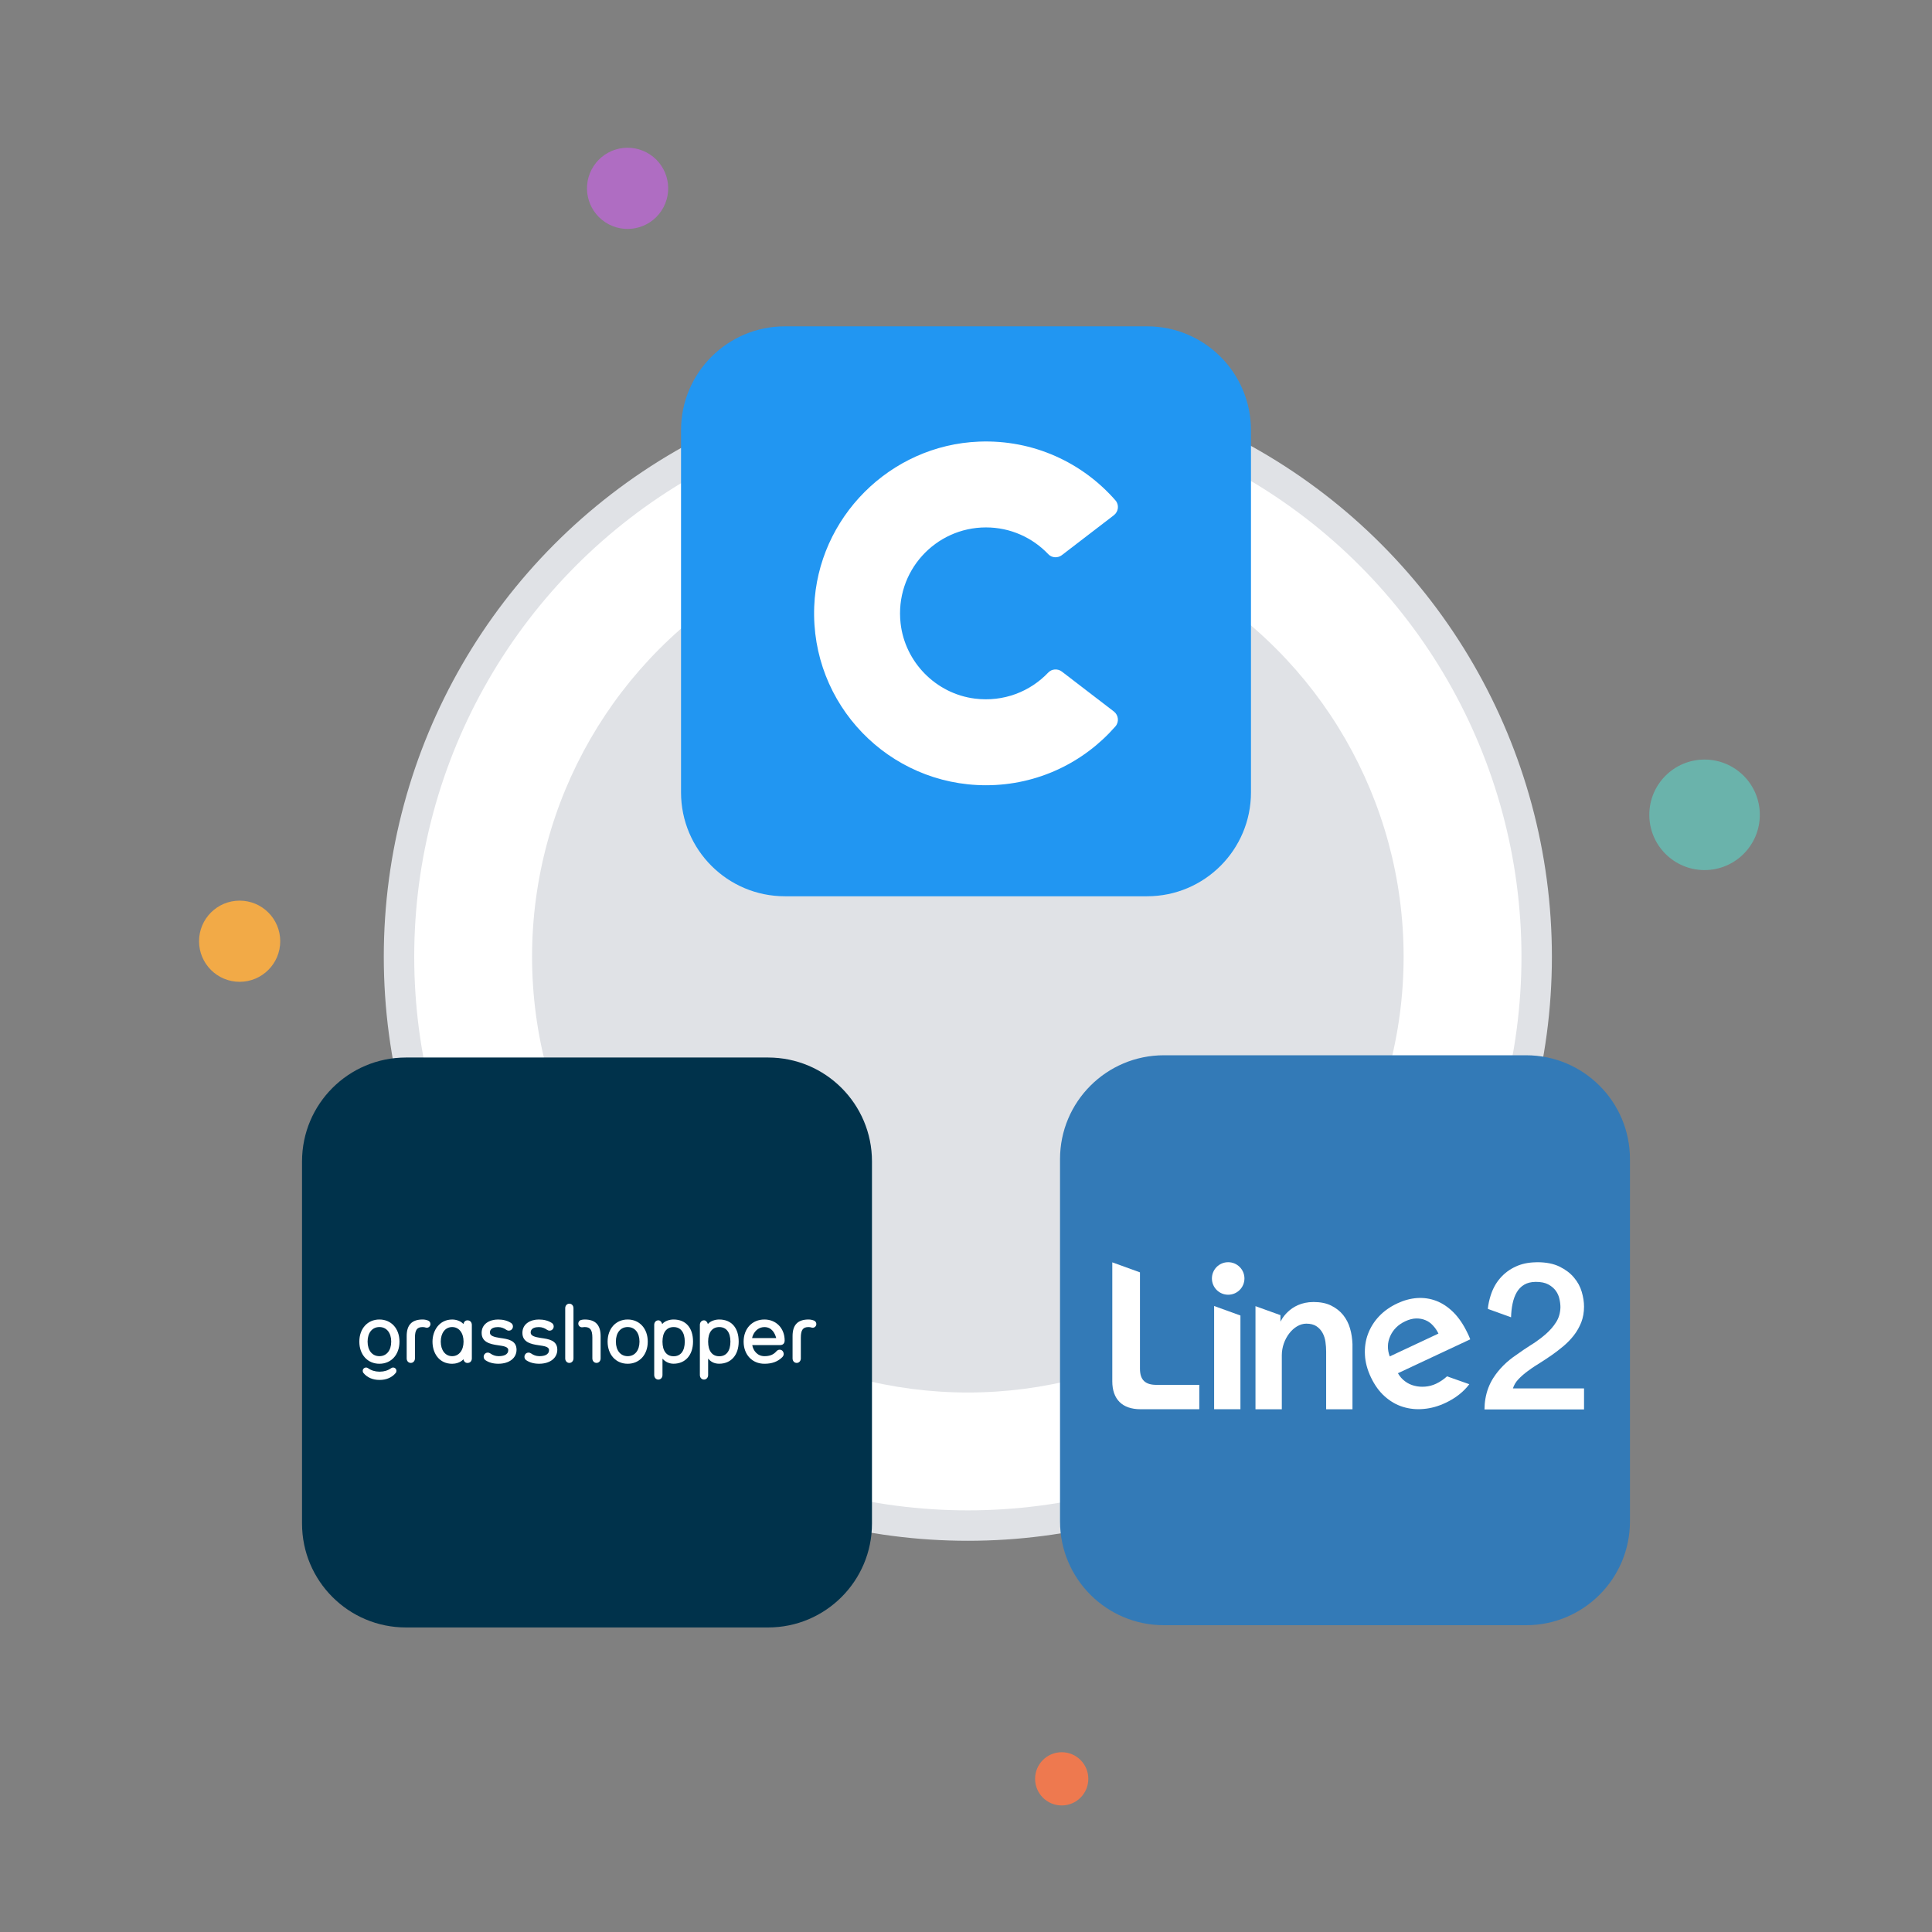 <?xml version="1.0" encoding="utf-8"?>
<!-- Generator: Adobe Illustrator 26.2.1, SVG Export Plug-In . SVG Version: 6.00 Build 0)  -->
<svg version="1.1" id="Layer_1" xmlns="http://www.w3.org/2000/svg" xmlns:xlink="http://www.w3.org/1999/xlink" x="0px" y="0px"
	 viewBox="0 0 1080 1080" style="enable-background:new 0 0 1080 1080;" xml:space="preserve">
<rect x="0" y="0" width="1080" height="1080" fill="#808080" stroke="none"/>
<style type="text/css">
	.st0{fill:#E0E2E6;}
	.st1{fill:#FFFFFF;}
	.st2{fill:#F2AA47;}
	.st3{fill:#EE794F;}
	.st4{fill:#AF6DC2;}
	.st5{fill:#6AB3AB;}
	.st6{fill:#00324B;}
	.st7{fill:#337AB7;}
	.st8{fill:#2196F2;}
	.st9{fill-rule:evenodd;clip-rule:evenodd;fill:#FFFFFF;}
</style>
<circle class="st0" cx="541.03" cy="534.82" r="326.49"/>
<circle class="st1" cx="541.03" cy="534.82" r="309.48"/>
<circle class="st0" cx="541.03" cy="534.82" r="243.6"/>
<circle class="st2" cx="133.96" cy="526.15" r="22.69"/>
<circle class="st3" cx="593.5" cy="994.38" r="14.88"/>
<ellipse transform="matrix(0.464 -0.886 0.886 0.464 94.691 367.231)" class="st4" cx="350.83" cy="105.36" rx="22.69" ry="22.69"/>
<circle class="st5" cx="952.86" cy="455.49" r="30.89"/>
<g>
	<path class="st6" d="M429.36,909.76H226.91c-32.08,0-58.07-26-58.07-58.07V649.23c0-32.08,26-58.07,58.07-58.07h202.46
		c32.08,0,58.07,26,58.07,58.07v202.45C487.44,883.76,461.44,909.76,429.36,909.76z"/>
</g>
<path class="st7" d="M853.09,908.5H650.63c-32.08,0-58.07-26-58.07-58.07V647.97c0-32.08,26-58.07,58.07-58.07h202.46
	c32.08,0,58.07,26,58.07,58.07v202.46C911.16,882.49,885.16,908.5,853.09,908.5z"/>
<path class="st8" d="M641.23,501.02H438.77c-32.08,0-58.07-26-58.07-58.07V240.49c0-32.08,26-58.07,58.07-58.07h202.46
	c32.08,0,58.07,26,58.07,58.07v202.46C699.3,475.02,673.31,501.02,641.23,501.02z"/>
<g>
	<g>
		<path class="st9" d="M585.97,375.97c-10.06,10.58-24.88,16.58-41.04,14.55c-21.74-2.74-39.1-20.4-41.5-42.18
			c-3.2-28.98,19.41-53.51,47.74-53.51c13.71,0,26.07,5.75,34.82,14.96c2,2.11,5.3,2.3,7.61,0.53l29.06-22.3
			c2.61-2.01,3.06-5.82,0.89-8.3c-18.4-21.07-45.83-34.05-76.27-32.85c-49.72,1.96-90.18,42.44-92.12,92.17
			c-2.13,54.81,41.67,99.92,96.01,99.92c28.86,0,54.74-12.74,72.35-32.89c2.18-2.49,1.76-6.33-0.87-8.35l-29.05-22.29
			C591.27,373.65,587.97,373.86,585.97,375.97z"/>
	</g>
</g>
<g id="Logo" transform="translate(38, 37)">
	<path id="Fill-1" class="st9" d="M395.85,710.8l0.05,0.2h-13.46l0.02-0.16c0.12-0.56,0.31-1.14,0.57-1.69
		c1.05-2.28,3.2-4.3,6.29-4.3C393.53,704.84,395.22,708.48,395.85,710.8 M400.63,712.32c0-6.79-4.76-11.71-11.31-11.71
		c-6.85,0-11.63,5.08-11.63,12.37s4.78,12.37,11.63,12.37c4.25,0,7.41-1.16,9.96-3.66c0.52-0.53,0.81-1.15,0.81-1.76
		c0-1.19-0.79-2.44-2.26-2.44c-0.64,0-1.29,0.32-1.79,0.87c-1.63,1.9-3.7,2.75-6.7,2.75c-4.01,0-6.32-3.16-6.83-6.21h15.61
		C399.68,714.91,400.63,713.94,400.63,712.32"/>
	<path id="Fill-3" class="st9" d="M214.76,721.11c-3.81,0-6.37-3.27-6.37-8.14c0-4.87,2.56-8.14,6.37-8.14
		c3.81,0,6.37,3.27,6.37,8.14C221.13,717.84,218.57,721.11,214.76,721.11 M223.31,701.08c-1.16,0-1.98,0.78-2.24,2.07
		c-1.65-1.86-4.29-2.53-6.3-2.53c-7.22,0-11,6.22-11,12.37c0,3.32,0.97,6.36,2.74,8.58c1.98,2.48,4.83,3.79,8.25,3.79
		c1.94,0,4.45-0.62,6.11-2.32c0.07-0.07,0.13-0.14,0.2-0.21c0.25,1.29,1.08,2.07,2.24,2.07c1.49,0,2.45-1.01,2.45-2.58v-18.64
		C225.75,702.09,224.79,701.08,223.31,701.08"/>
	<path id="Fill-5" class="st9" d="M312.88,721.11c-4.01,0-6.6-3.2-6.6-8.14c0-4.95,2.59-8.14,6.6-8.14s6.6,3.2,6.6,8.14
		C319.47,717.92,316.89,721.11,312.88,721.11 M312.88,700.61c-6.61,0-11.22,5.08-11.22,12.37s4.61,12.37,11.22,12.37
		c6.61,0,11.22-5.08,11.22-12.37C324.1,705.69,319.49,700.61,312.88,700.61"/>
	<path id="Fill-7" class="st9" d="M338.56,721.16c-3.96,0-6.23-2.98-6.23-8.18c0-5.17,2.27-8.14,6.23-8.14
		c3.96,0,6.23,2.97,6.23,8.14C344.79,718.18,342.52,721.16,338.56,721.16 M338.52,700.61c-2.18,0-4.88,0.78-6.34,2.53
		c-0.32-1.21-1.18-2.07-2.16-2.07c-1.32,0-2.31,1.09-2.31,2.53v28.06c0,1.45,1,2.53,2.31,2.53c1.32,0,2.31-1.09,2.31-2.53v-9.17
		c1.29,1.45,3.34,2.84,6.18,2.84c6.62,0,10.9-4.86,10.9-12.37C349.42,705.24,345.35,700.61,338.52,700.61"/>
	<path id="Fill-9" class="st9" d="M364.08,721.16c-3.96,0-6.23-2.98-6.23-8.18c0-5.17,2.27-8.14,6.23-8.14
		c3.96,0,6.23,2.97,6.23,8.14C370.31,718.18,368.04,721.16,364.08,721.16 M364.04,700.61c-2.18,0-4.88,0.78-6.34,2.53
		c-0.32-1.21-1.18-2.07-2.16-2.07c-1.32,0-2.31,1.09-2.31,2.53v28.06c0,1.45,1,2.53,2.31,2.53s2.31-1.09,2.31-2.53v-9.17
		c1.29,1.45,3.02,2.84,6.18,2.84c6.62,0,10.9-4.86,10.9-12.37C374.94,705.24,370.86,700.61,364.04,700.61"/>
	<g id="Group-13" transform="translate(153.491, 5.52)">
		<g id="Clip-12">
		</g>
		<path id="Fill-11" class="st9" d="M260.48,695.09c1.05,0,2.09,0.21,3.05,0.59c0.79,0.31,1.32,1.07,1.32,1.94
			c0,1.38-1.32,2.4-2.62,1.98c-0.55-0.18-1.13-0.28-1.75-0.28c-3.13,0-4.3,1.61-4.3,5.95v11.56c0,1.45-1,2.53-2.31,2.53
			c-1.34,0-2.31-1.06-2.31-2.53v-12.49C251.56,698.11,254.48,695.09,260.48,695.09"/>
	</g>
	<path id="Fill-14" class="st9" d="M198.26,700.61c1.05,0,2.09,0.21,3.05,0.59c0.79,0.31,1.32,1.07,1.32,1.94
		c0,1.38-1.32,2.4-2.62,1.98c-0.55-0.18-1.13-0.28-1.75-0.28c-3.13,0-4.3,1.61-4.3,5.95v11.56c0,1.45-1,2.53-2.31,2.53
		c-1.34,0-2.31-1.06-2.31-2.53v-12.49C189.34,703.63,192.26,700.61,198.26,700.61"/>
	<path id="Fill-16" class="st9" d="M282.58,703.54v-3.46v-5.79c0-1.45-1-2.53-2.31-2.53s-2.31,1.09-2.31,2.53v28.06
		c0,1.45,1,2.53,2.31,2.53s2.31-1.09,2.31-2.53v-8.21v-0.56V703.54z"/>
	<path id="Fill-18" class="st9" d="M288.81,700.61c-0.69,0-1.38,0.1-2.04,0.27c-0.9,0.23-1.5,1.08-1.5,2.01
		c0,1.32,1.19,2.29,2.48,2.04c0.34-0.07,0.71-0.1,1.08-0.1c3.13,0,4.3,1.61,4.3,5.95v11.56c0,1.45,1,2.53,2.31,2.53
		c1.34,0,2.31-1.06,2.31-2.53v-12.49C297.73,703.63,294.81,700.61,288.81,700.61"/>
	<g id="Group-22" transform="translate(0, 5.52)">
		<g id="Clip-21">
		</g>
		<path id="Fill-20" class="st9" d="M174.09,715.59c-4.01,0-6.6-3.2-6.6-8.14s2.59-8.14,6.6-8.14s6.6,3.2,6.6,8.14
			S178.1,715.59,174.09,715.59 M174.09,695.09c-6.61,0-11.22,5.08-11.22,12.37s4.61,12.37,11.22,12.37
			c6.61,0,11.22-5.08,11.22-12.37C185.31,700.17,180.7,695.09,174.09,695.09"/>
	</g>
	<path id="Fill-23" class="st9" d="M183.08,728c-0.65-0.65-1.66-0.74-2.42-0.19c-1.76,1.27-3.92,1.95-6.25,1.96
		c-0.02,0-0.04,0-0.07,0h-0.04h-0.04c-0.02,0-0.04,0-0.06,0h-0.01c-0.02,0-0.04,0-0.06,0h-0.04h-0.04c-0.02,0-0.04,0-0.07,0
		c-2.33-0.02-4.49-0.69-6.25-1.96c-0.76-0.55-1.77-0.47-2.42,0.19c-0.69,0.69-0.73,1.8-0.1,2.55c2.05,2.48,5.2,3.84,8.87,3.84h0.21
		c3.67,0,6.82-1.37,8.87-3.84C183.8,729.79,183.76,728.7,183.08,728z"/>
	<path id="Fill-25" class="st9" d="M241.57,710.93c-3.52-0.52-5.71-1.2-5.71-3.02c0-2.67,2.87-3.06,4.58-3.06
		c1.81,0,3.36,0.65,4.63,1.55c0.86,0.61,2,0.6,2.81-0.07c1.19-0.98,1.14-2.87-0.13-3.74c-1.95-1.32-4.45-1.98-7.31-1.98
		c-4.58,0-9.2,2.31-9.2,7.47c0,5.19,4.68,6.29,9.07,6.91l0.15,0.02c3.03,0.44,5.66,0.82,5.66,2.66c0,2.84-2.96,3.43-5.44,3.43
		c-1.81,0-3.36-0.65-4.63-1.55c-0.86-0.61-2-0.6-2.81,0.07c-1.19,0.98-1.14,2.87,0.13,3.74c1.95,1.32,4.36,1.98,7.22,1.98
		c6.08,0,10.16-3.16,10.16-7.85C250.73,712.21,245.87,711.53,241.57,710.93"/>
	<path id="Fill-27" class="st9" d="M264.36,710.93c-3.52-0.52-5.71-1.2-5.71-3.02c0-2.67,2.87-3.06,4.58-3.06
		c1.81,0,3.36,0.65,4.63,1.55c0.86,0.61,2,0.6,2.81-0.07c1.19-0.98,1.14-2.87-0.13-3.74c-1.95-1.32-4.45-1.98-7.31-1.98
		c-4.58,0-9.2,2.31-9.2,7.47c0,5.19,4.68,6.29,9.07,6.91l0.15,0.02c3.03,0.44,5.66,0.82,5.66,2.66c0,2.84-2.96,3.43-5.44,3.43
		c-1.81,0-3.36-0.65-4.63-1.55c-0.86-0.61-2-0.6-2.81,0.07c-1.19,0.98-1.14,2.87,0.13,3.74c1.95,1.32,4.36,1.98,7.22,1.98
		c6.08,0,10.16-3.16,10.16-7.85C273.53,712.21,268.66,711.53,264.36,710.93"/>
</g>
<g>
	<path class="st1" d="M754.68,742.62c-0.8-2.83-2.11-5.33-3.85-7.52c-1.77-2.2-4.02-3.93-6.72-5.28c-2.75-1.36-6.01-1.99-9.85-1.99
		c-13.66,0-18.48,11.03-18.48,11.03v-3.68l-13.96-5.03v57.64h14.72v-30.23c0-9.05,6.59-17.63,13.7-17.63c2.37,0,4.27,0.51,5.71,1.48
		s2.54,2.2,3.38,3.72c0.8,1.48,1.36,3.17,1.61,5.03c0.26,1.86,0.38,3.64,0.38,5.33v32.3h14.72v-36.45
		C755.91,748.37,755.53,745.45,754.68,742.62"/>
	<path class="st1" d="M637.21,711.24l-15.43-5.58v66.51c0,10.02,5.58,15.6,15.77,15.6h32.86v-13.62h-23.94
		c-6.26,0-9.22-2.75-9.22-9.01v-53.91L637.21,711.24L637.21,711.24z"/>
	<path class="st1" d="M808.89,769.38c-1.53,1.44-3.81,3.08-6.13,4.14c-1.9,0.89-3.89,1.44-6.01,1.61c-2.07,0.17-4.1,0.04-6.05-0.47
		c-1.94-0.47-3.72-1.31-5.28-2.5c-1.61-1.18-2.91-2.67-3.97-4.52l40.42-18.94c-0.21-0.63-0.47-1.23-0.72-1.81l-0.84-1.77
		c-2.28-4.78-4.91-8.62-7.86-11.55c-3-2.96-6.17-5.07-9.6-6.38c-3.43-1.31-6.98-1.81-10.7-1.57c-3.72,0.26-7.4,1.27-11.08,3
		c-3.97,1.86-7.4,4.27-10.19,7.23c-2.79,2.96-4.82,6.26-6.18,9.89c-1.36,3.64-1.9,7.52-1.69,11.67c0.21,4.14,1.36,8.38,3.38,12.6
		c2.07,4.31,4.61,7.86,7.69,10.58c3.04,2.71,6.42,4.7,10.11,5.84c3.68,1.14,7.52,1.57,11.63,1.18c4.06-0.34,8.21-1.48,12.3-3.43
		c5.54-2.58,10.19-6.3,13.23-10.4L808.89,769.38z M777.13,746.93c1.65-3.68,4.44-6.47,8.42-8.33c2.16-1.01,4.18-1.53,6.09-1.57
		c1.9-0.04,3.68,0.3,5.24,0.97c1.61,0.67,3,1.69,4.18,3c1.23,1.31,2.24,2.79,3.04,4.48l-27.23,12.77
		C775.45,754.37,775.49,750.61,777.13,746.93"/>
	<path class="st1" d="M848.77,771.04c1.48-1.57,3.21-3.08,5.16-4.52c1.4-1.06,2.87-2.07,4.44-3.08c0.67-0.43,1.31-0.84,2.03-1.27
		c2.33-1.48,4.65-3,6.98-4.61c2.28-1.61,4.57-3.34,6.72-5.16c2.16-1.86,4.1-3.85,5.79-6.05c1.69-2.2,3.04-4.61,4.06-7.19
		c1.01-2.62,1.53-5.54,1.53-8.75c0-2.62-0.43-5.37-1.27-8.25c-0.84-2.87-2.28-5.58-4.35-7.99c-2.07-2.5-4.74-4.48-8.08-6.13
		c-3.3-1.61-7.44-2.45-12.43-2.45c-0.34,0-0.63,0.04-0.97,0.04c-4.14,0.09-7.86,0.89-11.03,2.37c-3.47,1.57-6.38,3.77-8.75,6.51
		c-2.41,2.75-4.18,6.05-5.37,9.85c-0.72,2.33-1.27,4.74-1.53,7.28l0.47,0.21l12.52,4.52c0.09-2.71,0.34-5.2,0.84-7.57
		c0.51-2.45,1.27-4.57,2.33-6.38c1.06-1.81,2.41-3.21,4.18-4.27c1.69-1.01,3.81-1.53,6.38-1.57h0.17c2.83,0,5.16,0.47,6.94,1.44
		s3.17,2.16,4.18,3.55c1.01,1.4,1.69,2.96,2.03,4.61c0.38,1.65,0.55,3.21,0.55,4.65c-0.09,3.13-0.89,5.92-2.45,8.33
		c-1.53,2.45-3.51,4.65-5.92,6.77c-1.69,1.48-3.51,2.87-5.5,4.23c-0.76,0.55-1.61,1.06-2.41,1.57c-2.87,1.81-5.62,3.68-8.25,5.58
		c-5.5,3.68-9.85,8.04-13.02,13.02c-2.2,3.47-3.68,7.36-4.4,11.63c-0.34,1.9-0.47,3.85-0.51,5.92h55.65v-11.76h-39.75
		C846.32,774.29,847.29,772.6,848.77,771.04"/>
	<polygon class="st1" points="678.7,730.06 678.7,787.78 693.41,787.78 693.41,735.38 	"/>
	<path class="st1" d="M695.65,714.67c0,5.03-4.06,9.09-9.09,9.09c-5.03,0-9.09-4.06-9.09-9.09c0-5.03,4.06-9.09,9.09-9.09
		C691.55,705.58,695.65,709.63,695.65,714.67"/>
</g>
</svg>
